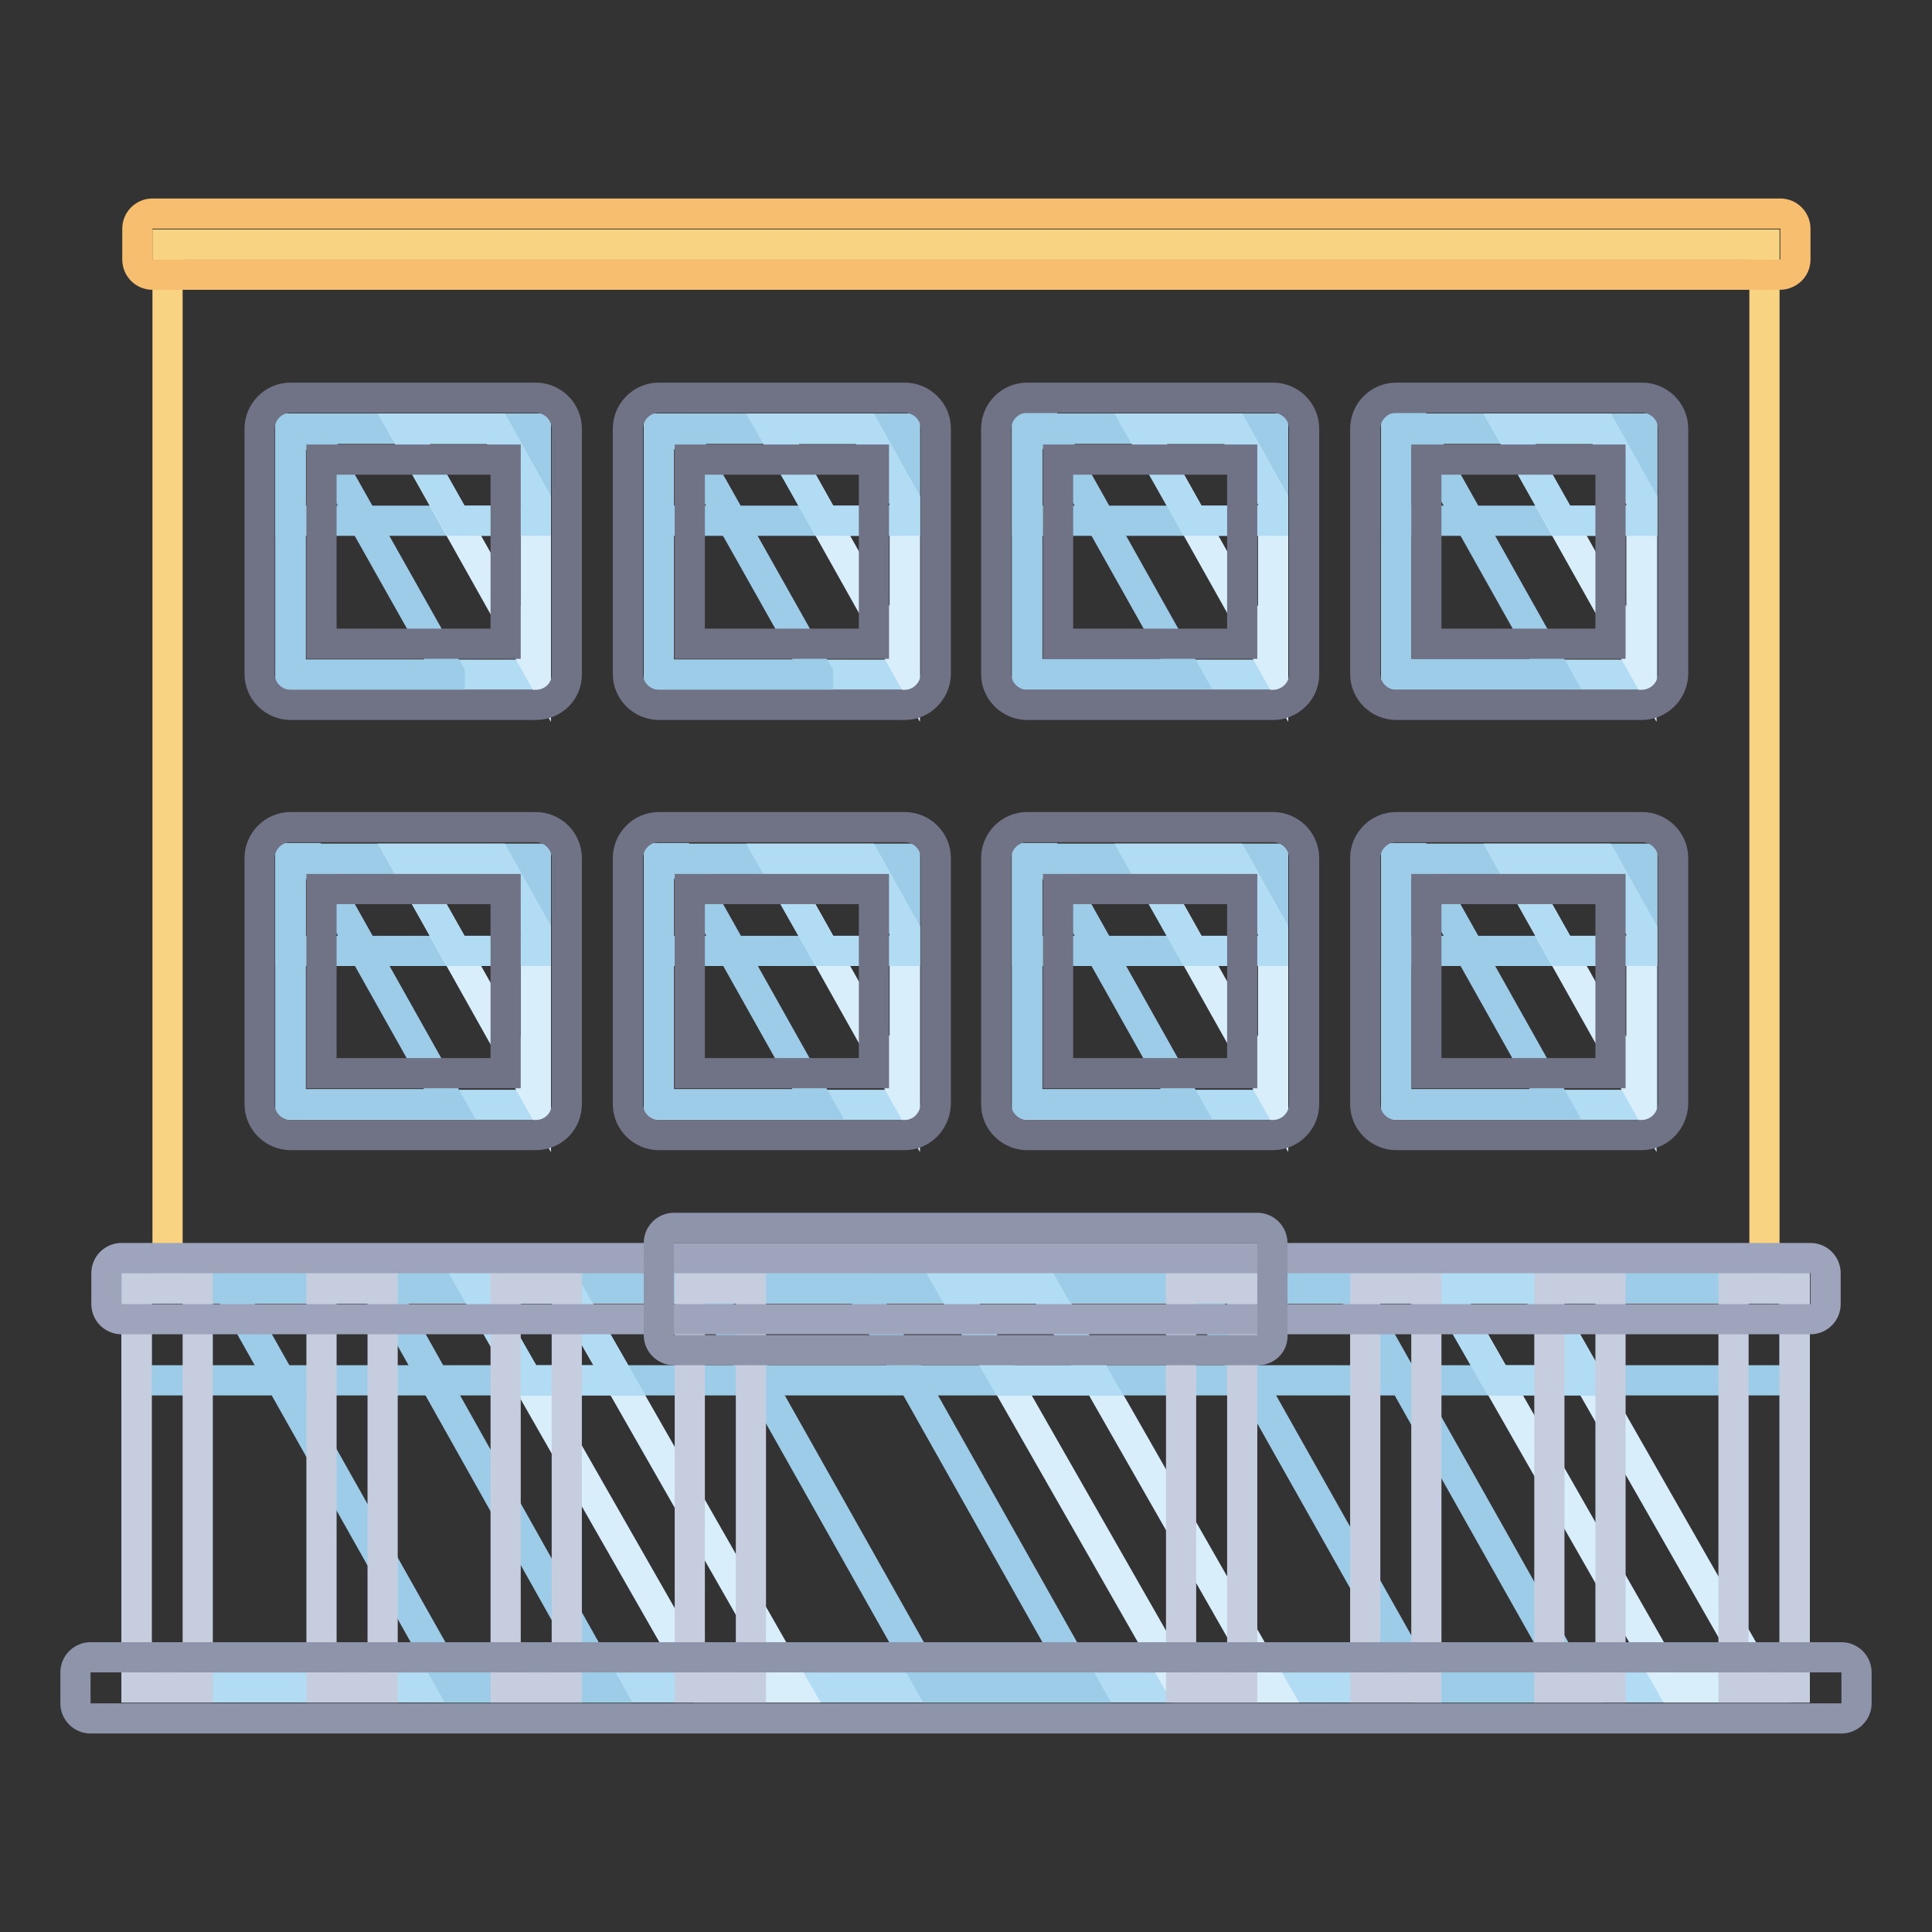<?xml version="1.0" encoding="utf-8"?>
<!-- Svg Vector Icons : http://www.onlinewebfonts.com/icon -->
<!DOCTYPE svg PUBLIC "-//W3C//DTD SVG 1.1//EN" "http://www.w3.org/Graphics/SVG/1.1/DTD/svg11.dtd">
<svg version="1.1" xmlns="http://www.w3.org/2000/svg" xmlns:xlink="http://www.w3.org/1999/xlink" x="0px" y="0px" viewBox="0 0 256 256" enable-background="new 0 0 256 256" xml:space="preserve">
<rect x="0" y="0" width="256" height="256" fill="#333333" stroke="none"/>
<g> <path stroke-width="4" fill-opacity="0" stroke="#f8d382"  d="M22.2,32.4h211.6v138.3H22.2V32.4z"/> <path stroke-width="4" fill-opacity="0" stroke="#b2dcf4"  d="M18.1,170.7h219.7v52.9H18.1V170.7z"/> <path stroke-width="4" fill-opacity="0" stroke="#d8eefb"  d="M138.5,170.7h-12.2l30.2,52.9h12.2L138.5,170.7z"/> <path stroke-width="4" fill-opacity="0" stroke="#9dcce8"  d="M114,170.7H93.7l29.8,52.9h20.3L114,170.7z"/> <path stroke-width="4" fill-opacity="0" stroke="#d8eefb"  d="M75.1,170.7H62.9l30.2,52.9h12.2L75.1,170.7z"/> <path stroke-width="4" fill-opacity="0" stroke="#9dcce8"  d="M50.7,170.7H30.3l29.8,52.9h20.3L50.7,170.7z"/> <path stroke-width="4" fill-opacity="0" stroke="#d8eefb"  d="M203.6,170.7h-12.2l30.2,52.9h12.2L203.6,170.7z"/> <path stroke-width="4" fill-opacity="0" stroke="#9dcce8"  d="M179.1,170.7h-20.3l29.8,52.9h20.3L179.1,170.7z"/> <path stroke-width="4" fill-opacity="0" stroke="#9dcce8"  d="M18.1,170.7h219.7v12.2H18.1V170.7z"/> <path stroke-width="4" fill-opacity="0" stroke="#b2dcf4"  d="M82.1,182.9l-7-12.2H62.9l7,12.2H82.1z M145.4,182.9l-7-12.2h-12.2l7,12.2H145.4z M210.5,182.9l-7-12.2 h-12.2l7,12.2H210.5z"/> <path stroke-width="4" fill-opacity="0" stroke="#c6cddf"  d="M18.1,170.7h8.1v52.9h-8.1V170.7z M42.6,170.7h8.1v52.9h-8.1V170.7z M67,170.7h8.1v52.9H67V170.7z  M91.4,170.7h8.1v52.9h-8.1V170.7z M156.5,170.7h8.1v52.9h-8.1V170.7z M180.9,170.7h8.1v52.9h-8.1V170.7z M205.3,170.7h8.1v52.9 h-8.1V170.7z M229.7,170.7h8.1v52.9h-8.1V170.7z"/> <path stroke-width="4" fill-opacity="0" stroke="#b2dcf4"  d="M87.3,56.8h32.6v32.6H87.3V56.8z"/> <path stroke-width="4" fill-opacity="0" stroke="#9dcce8"  d="M87.3,56.8h32.6V69H87.3V56.8z"/> <path stroke-width="4" fill-opacity="0" stroke="#9dcce8"  d="M108.4,89.3L90.1,56.8h-2.8v32.6H108.4z"/> <path stroke-width="4" fill-opacity="0" stroke="#d8eefb"  d="M119.9,88V66.3l-5.3-9.5h-12.2L119.9,88z"/> <path stroke-width="4" fill-opacity="0" stroke="#b2dcf4"  d="M102.3,56.8l6.9,12.2h10.7v-2.7l-5.3-9.5H102.3z"/> <path stroke-width="4" fill-opacity="0" stroke="#707285"  d="M119.9,93.4H87.3c-2.2,0-4.1-1.8-4.1-4.1V56.8c0-2.2,1.8-4.1,4.1-4.1h32.6c2.2,0,4.1,1.8,4.1,4.1v32.6 C123.9,91.6,122.1,93.4,119.9,93.4z M91.4,85.3h24.4V60.9H91.4V85.3z"/> <path stroke-width="4" fill-opacity="0" stroke="#b2dcf4"  d="M38.5,56.8H71v32.6H38.5V56.8z"/> <path stroke-width="4" fill-opacity="0" stroke="#9dcce8"  d="M38.5,56.8H71V69H38.5V56.8z"/> <path stroke-width="4" fill-opacity="0" stroke="#9dcce8"  d="M59.6,89.3L41.3,56.8h-2.8v32.6H59.6z"/> <path stroke-width="4" fill-opacity="0" stroke="#d8eefb"  d="M71,88V66.3l-5.3-9.5H53.5L71,88z"/> <path stroke-width="4" fill-opacity="0" stroke="#b2dcf4"  d="M53.5,56.8L60.4,69H71v-2.7l-5.3-9.5H53.5z"/> <path stroke-width="4" fill-opacity="0" stroke="#707285"  d="M71,93.4H38.5c-2.2,0-4.1-1.8-4.1-4.1V56.8c0-2.2,1.8-4.1,4.1-4.1H71c2.2,0,4.1,1.8,4.1,4.1v32.6 C75.1,91.6,73.3,93.4,71,93.4z M42.6,85.3H67V60.9H42.6V85.3z"/> <path stroke-width="4" fill-opacity="0" stroke="#b2dcf4"  d="M185,56.8h32.6v32.6H185V56.8z"/> <path stroke-width="4" fill-opacity="0" stroke="#9dcce8"  d="M185,56.8h32.6V69H185V56.8z"/> <path stroke-width="4" fill-opacity="0" stroke="#9dcce8"  d="M206.1,89.3l-18.3-32.6H185v32.6H206.1z"/> <path stroke-width="4" fill-opacity="0" stroke="#d8eefb"  d="M217.5,88V66.3l-5.3-9.5H200L217.5,88z"/> <path stroke-width="4" fill-opacity="0" stroke="#b2dcf4"  d="M200,56.8l6.9,12.2h10.7v-2.7l-5.3-9.5H200z"/> <path stroke-width="4" fill-opacity="0" stroke="#707285"  d="M217.5,93.4H185c-2.2,0-4.1-1.8-4.1-4.1V56.8c0-2.2,1.8-4.1,4.1-4.1h32.6c2.2,0,4.1,1.8,4.1,4.1v32.6 C221.6,91.6,219.8,93.4,217.5,93.4z M189,85.3h24.4V60.9H189V85.3z"/> <path stroke-width="4" fill-opacity="0" stroke="#b2dcf4"  d="M136.1,56.8h32.6v32.6h-32.6V56.8z"/> <path stroke-width="4" fill-opacity="0" stroke="#9dcce8"  d="M136.1,56.8h32.6V69h-32.6V56.8z"/> <path stroke-width="4" fill-opacity="0" stroke="#9dcce8"  d="M157.2,89.3l-18.3-32.6h-2.8v32.6H157.2z"/> <path stroke-width="4" fill-opacity="0" stroke="#d8eefb"  d="M168.7,88V66.3l-5.3-9.5h-12.2L168.7,88z"/> <path stroke-width="4" fill-opacity="0" stroke="#b2dcf4"  d="M151.1,56.8L158,69h10.7v-2.7l-5.3-9.5H151.1z"/> <path stroke-width="4" fill-opacity="0" stroke="#707285"  d="M168.7,93.4h-32.6c-2.2,0-4.1-1.8-4.1-4.1V56.8c0-2.2,1.8-4.1,4.1-4.1h32.6c2.2,0,4.1,1.8,4.1,4.1v32.6 C172.8,91.6,170.9,93.4,168.7,93.4z M140.2,85.3h24.4V60.9h-24.4V85.3z"/> <path stroke-width="4" fill-opacity="0" stroke="#b2dcf4"  d="M87.3,113.8h32.6v32.6H87.3V113.8z"/> <path stroke-width="4" fill-opacity="0" stroke="#9dcce8"  d="M87.3,113.8h32.6V126H87.3V113.8z"/> <path stroke-width="4" fill-opacity="0" stroke="#9dcce8"  d="M108.4,146.3l-18.3-32.6h-2.8v32.6H108.4z"/> <path stroke-width="4" fill-opacity="0" stroke="#d8eefb"  d="M119.9,145v-21.7l-5.3-9.5h-12.2L119.9,145z"/> <path stroke-width="4" fill-opacity="0" stroke="#b2dcf4"  d="M102.3,113.8l6.9,12.2h10.7v-2.7l-5.3-9.5H102.3z"/> <path stroke-width="4" fill-opacity="0" stroke="#707285"  d="M119.9,150.4H87.3c-2.2,0-4.1-1.8-4.1-4.1v-32.6c0-2.2,1.8-4.1,4.1-4.1h32.6c2.2,0,4.1,1.8,4.1,4.1v32.6 C123.9,148.6,122.1,150.4,119.9,150.4z M91.4,142.2h24.4v-24.4H91.4V142.2z"/> <path stroke-width="4" fill-opacity="0" stroke="#b2dcf4"  d="M38.5,113.8H71v32.6H38.5V113.8z"/> <path stroke-width="4" fill-opacity="0" stroke="#9dcce8"  d="M38.5,113.8H71V126H38.5V113.8z"/> <path stroke-width="4" fill-opacity="0" stroke="#9dcce8"  d="M59.6,146.3l-18.3-32.6h-2.8v32.6H59.6z"/> <path stroke-width="4" fill-opacity="0" stroke="#d8eefb"  d="M71,145v-21.7l-5.3-9.5H53.5L71,145z"/> <path stroke-width="4" fill-opacity="0" stroke="#b2dcf4"  d="M53.5,113.8l6.9,12.2H71v-2.7l-5.3-9.5H53.5z"/> <path stroke-width="4" fill-opacity="0" stroke="#707285"  d="M71,150.4H38.5c-2.2,0-4.1-1.8-4.1-4.1v-32.6c0-2.2,1.8-4.1,4.1-4.1H71c2.2,0,4.1,1.8,4.1,4.1v32.6 C75.1,148.6,73.3,150.4,71,150.4z M42.6,142.2H67v-24.4H42.6V142.2z"/> <path stroke-width="4" fill-opacity="0" stroke="#b2dcf4"  d="M185,113.8h32.6v32.6H185V113.8z"/> <path stroke-width="4" fill-opacity="0" stroke="#9dcce8"  d="M185,113.8h32.6V126H185V113.8z"/> <path stroke-width="4" fill-opacity="0" stroke="#9dcce8"  d="M206.1,146.3l-18.3-32.6H185v32.6H206.1z"/> <path stroke-width="4" fill-opacity="0" stroke="#d8eefb"  d="M217.5,145v-21.7l-5.3-9.5H200L217.5,145z"/> <path stroke-width="4" fill-opacity="0" stroke="#b2dcf4"  d="M200,113.8l6.9,12.2h10.7v-2.7l-5.3-9.5H200z"/> <path stroke-width="4" fill-opacity="0" stroke="#707285"  d="M217.5,150.4H185c-2.2,0-4.1-1.8-4.1-4.1v-32.6c0-2.2,1.8-4.1,4.1-4.1h32.6c2.2,0,4.1,1.8,4.1,4.1v32.6 C221.6,148.6,219.8,150.4,217.5,150.4z M189,142.2h24.4v-24.4H189V142.2z"/> <path stroke-width="4" fill-opacity="0" stroke="#b2dcf4"  d="M136.1,113.8h32.6v32.6h-32.6V113.8z"/> <path stroke-width="4" fill-opacity="0" stroke="#9dcce8"  d="M136.1,113.8h32.6V126h-32.6V113.8z"/> <path stroke-width="4" fill-opacity="0" stroke="#9dcce8"  d="M157.2,146.3l-18.3-32.6h-2.8v32.6H157.2z"/> <path stroke-width="4" fill-opacity="0" stroke="#d8eefb"  d="M168.7,145v-21.7l-5.3-9.5h-12.2L168.7,145z"/> <path stroke-width="4" fill-opacity="0" stroke="#b2dcf4"  d="M151.1,113.8L158,126h10.7v-2.7l-5.3-9.5H151.1z"/> <path stroke-width="4" fill-opacity="0" stroke="#707285"  d="M168.7,150.4h-32.6c-2.2,0-4.1-1.8-4.1-4.1v-32.6c0-2.2,1.8-4.1,4.1-4.1h32.6c2.2,0,4.1,1.8,4.1,4.1v32.6 C172.8,148.6,170.9,150.4,168.7,150.4z M140.2,142.2h24.4v-24.4h-24.4V142.2z"/> <path stroke-width="4" fill-opacity="0" stroke="#8e94a9"  d="M244,227.7H12c-1.1,0-2-0.9-2-2l0,0v-4.1c0-1.1,0.9-2,2-2l0,0H244c1.1,0,2,0.9,2,2l0,0v4.1 C246,226.8,245.1,227.7,244,227.7L244,227.7z"/> <path stroke-width="4" fill-opacity="0" stroke="#9ea4bb"  d="M239.9,174.8H16.1c-1.1,0-2-0.9-2-2l0,0v-4.1c0-1.1,0.9-2,2-2l0,0h223.8c1.1,0,2,0.9,2,2l0,0v4.1 C241.9,173.9,241,174.8,239.9,174.8z"/> <path stroke-width="4" fill-opacity="0" stroke="#8e94a9"  d="M166.7,178.9H89.3c-1.1,0-2-0.9-2-2l0,0v-12.2c0-1.1,0.9-2,2-2l0,0h77.3c1.1,0,2,0.9,2,2l0,0v12.2 C168.7,178,167.8,178.9,166.7,178.9L166.7,178.9z"/> <path stroke-width="4" fill-opacity="0" stroke="#f7be6f"  d="M235.8,36.4H20.2c-1.1,0-2-0.9-2-2l0,0v-4.1c0-1.1,0.9-2,2-2l0,0h215.7c1.1,0,2,0.9,2,2l0,0v4.1 C237.9,35.5,237,36.4,235.8,36.4L235.8,36.4z"/></g>
</svg>